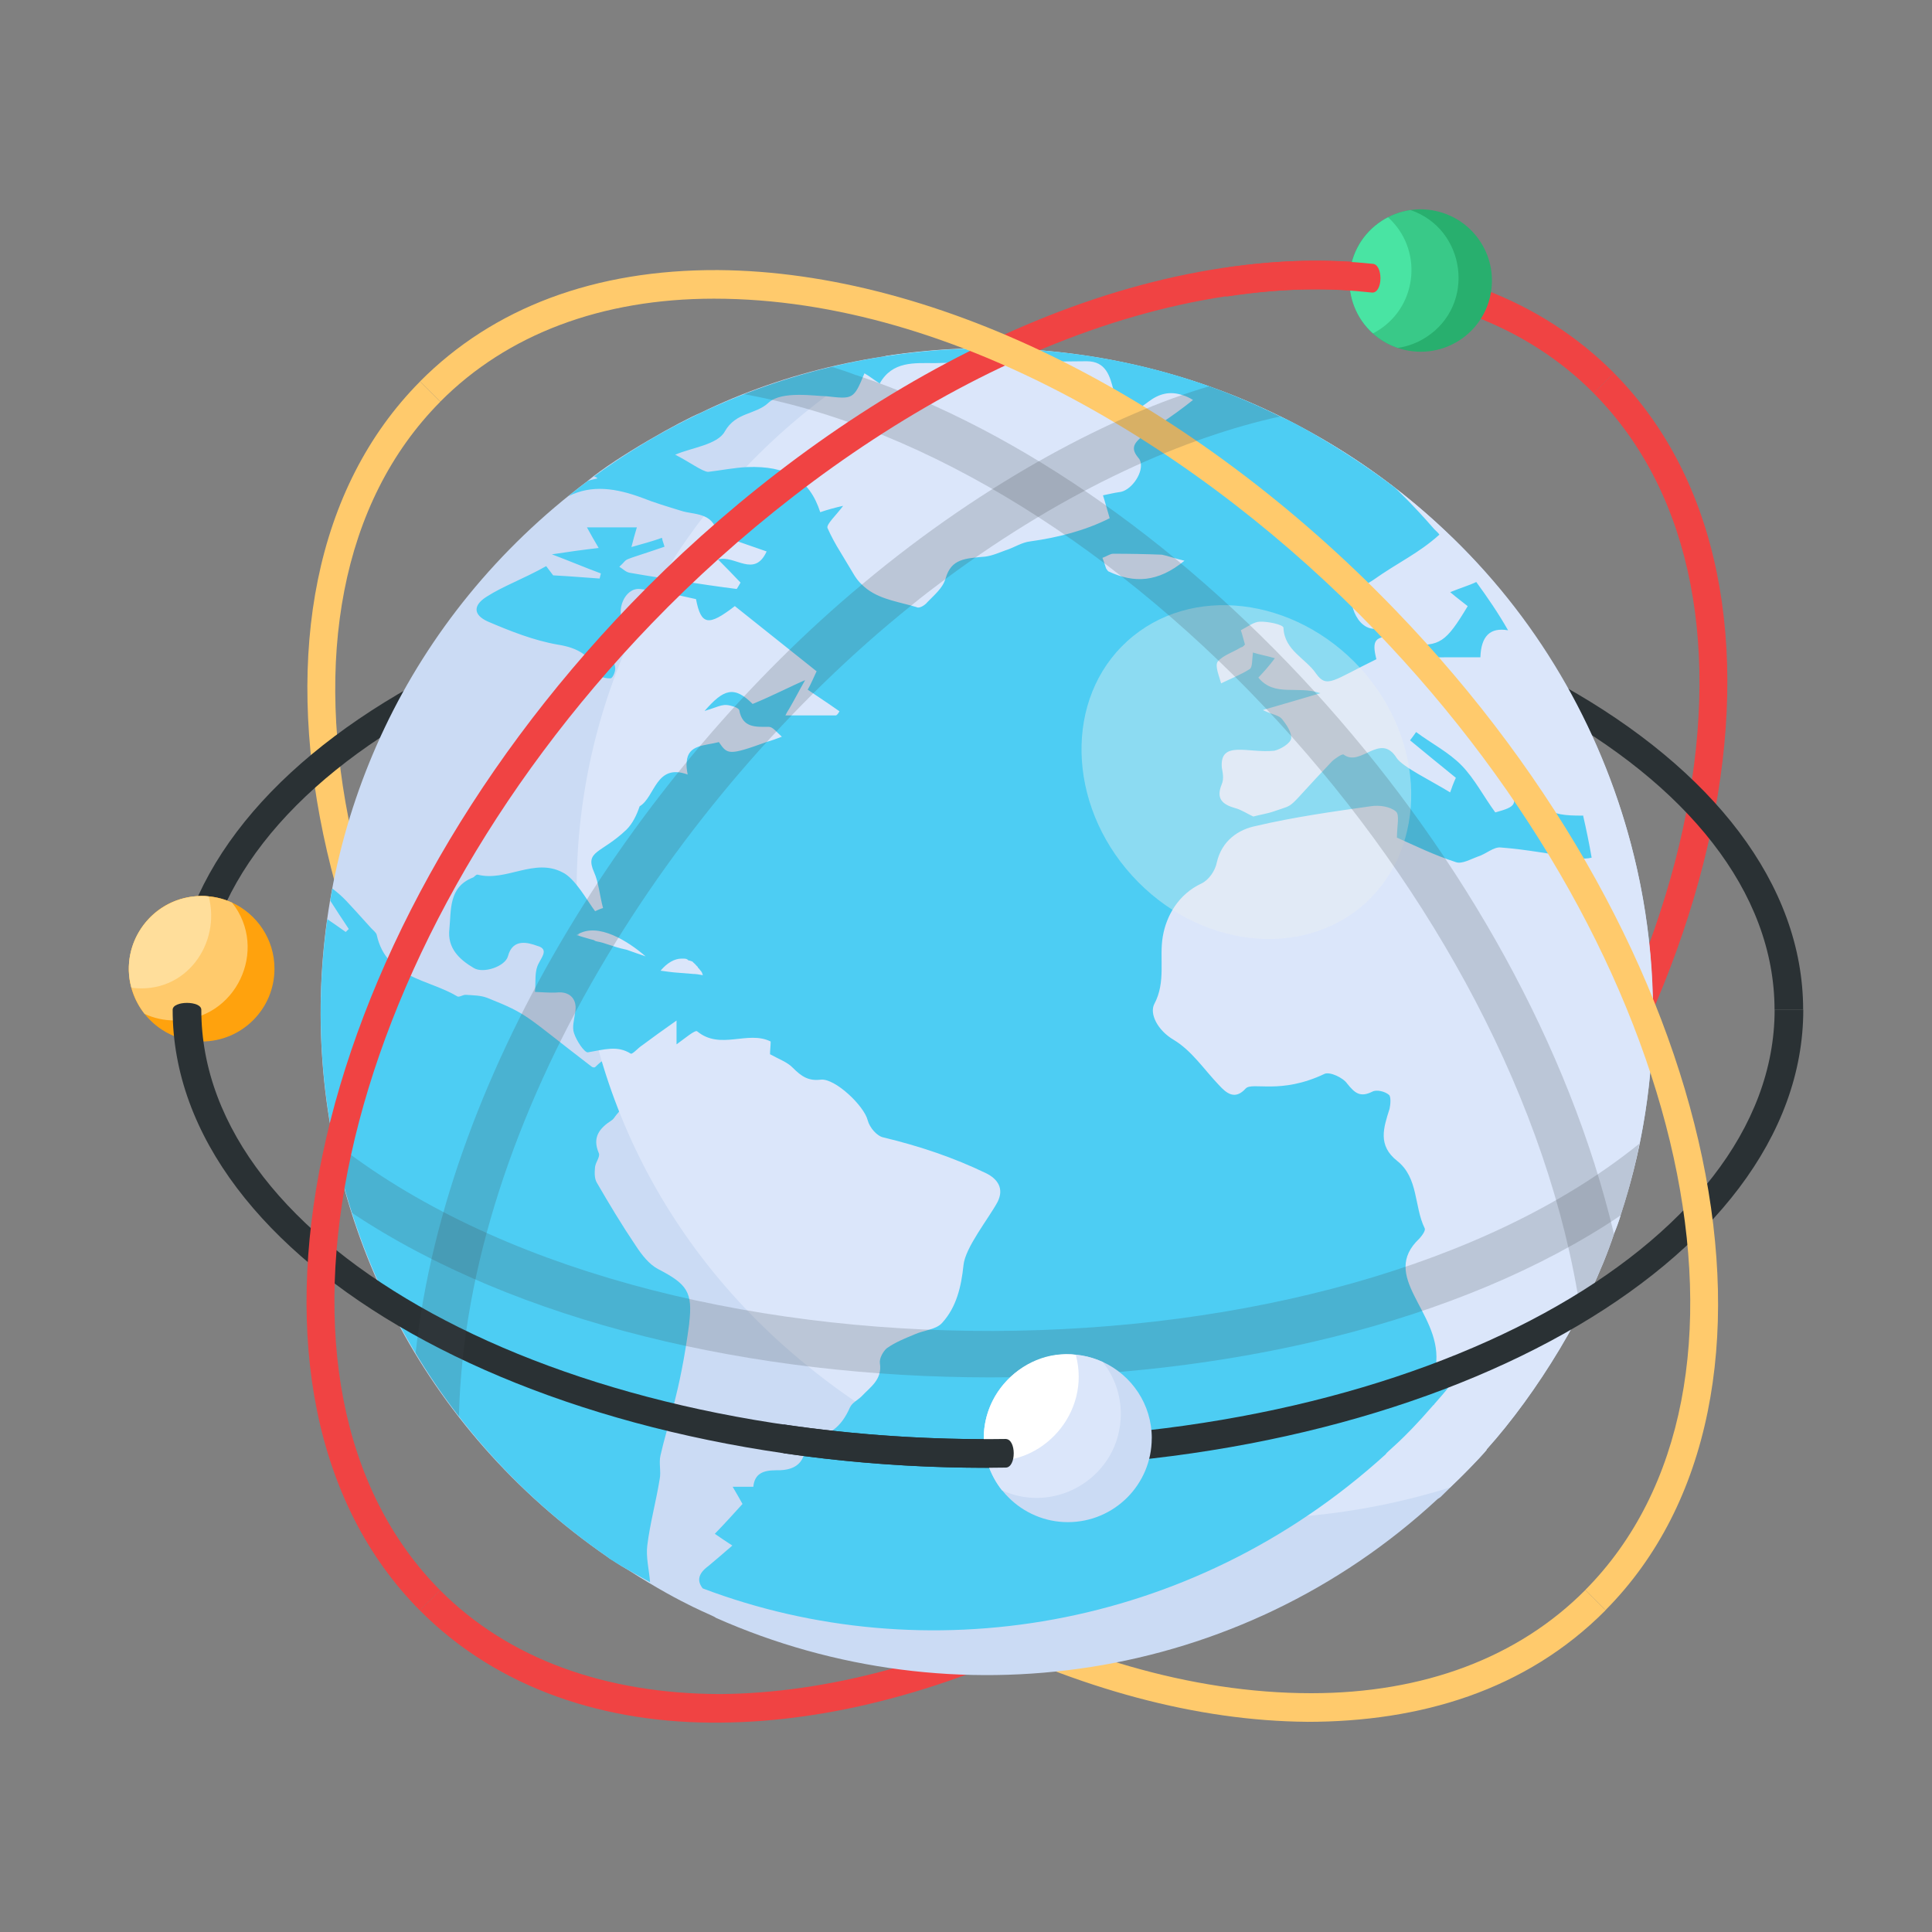 <svg width="120" height="120" viewBox="0 0 120 120" fill="none" xmlns="http://www.w3.org/2000/svg">
<rect x="0" y="0" width="120" height="120" fill="#808080" stroke="none"/>
<g clip-path="url(#clip0_2037_15)">
<path d="M65.06 79.029C67.096 80.205 67.106 82.133 65.083 83.308C63.072 84.476 59.758 84.464 57.722 83.288C55.686 82.113 55.676 80.21 57.686 79.039C59.71 77.864 63.021 77.851 65.058 79.027L65.06 79.029Z" fill="#BC874D"/>
<path d="M81.195 106.944C67.507 106.845 51.773 98.943 39.11 85.806C18.822 64.768 12.985 36.906 26.09 23.696L27.352 24.948C14.92 37.476 20.77 64.226 40.391 84.575C50.944 95.52 66.331 105.168 81.446 105.168C88.424 105.168 94.301 102.954 98.465 98.76L99.728 100.012C94.763 105.018 88.188 106.946 81.195 106.946V106.944Z" fill="#FFCA6C"/>
<path d="M26.074 100.025L27.337 98.773C31.579 103.043 37.614 105.204 44.724 105.221C58.049 105.123 73.423 97.365 85.85 84.472C105.615 63.988 111.503 37.046 98.979 24.416L100.242 23.165C113.44 36.476 107.56 64.53 87.133 85.703C74.379 98.933 58.531 106.894 44.739 106.995C37.741 107.071 30.988 104.971 26.077 100.023L26.074 100.025Z" fill="#F04343"/>
<path d="M112 62.721H110.22C110.22 48.026 88.302 36.071 61.358 36.071C34.414 36.071 12.501 48.026 12.501 62.721H10.721C10.721 47.046 33.438 34.292 61.358 34.292C89.278 34.292 111.997 47.043 111.997 62.721H112Z" fill="#2A3134"/>
<path d="M100.658 75.493C100.539 75.888 100.402 76.263 100.242 76.638V76.658C98.683 81.328 95.455 86.552 92.339 90.023C92.339 90.205 89.605 92.853 89.473 92.985C89.415 93.025 89.375 93.063 89.296 93.104C76.955 104.54 59.188 107.026 44.465 100.486C44.296 100.317 42.609 99.81 39.032 97.525C38.938 97.474 38.228 97.058 38.162 96.972C38.076 96.929 37.815 96.782 37.746 96.716C14.441 80.626 13.931 46.793 36.501 29.874C36.501 29.853 36.521 29.853 36.521 29.853C38.296 28.374 42.297 26.142 43.497 25.648C54.167 20.436 68.075 20.16 79.455 25.845C79.475 25.845 79.496 25.845 79.513 25.866C79.818 25.995 80.923 26.595 81.212 26.755C98.016 35.85 106.949 56.359 100.653 75.495L100.658 75.493Z" fill="#CBDBF4"/>
<path d="M42.809 82.209C42.231 86.575 41.47 88.409 41.022 90.406C40.913 90.874 41.07 91.404 40.973 91.872C40.753 93.246 40.377 94.604 40.205 95.979C40.111 96.714 40.314 97.479 40.377 98.275C40.043 98.095 37.819 96.859 37.745 96.714C24.844 87.829 18.137 72.508 20.331 57.092C20.724 57.358 21.099 57.621 21.474 57.887C21.538 57.824 21.598 57.763 21.662 57.7C21.269 57.122 20.893 56.529 20.518 55.952C20.538 55.822 20.513 55.873 20.642 55.187C21.373 55.757 21.436 55.865 23.041 57.636C23.165 57.776 23.371 57.918 23.401 58.075C23.997 60.76 26.599 60.806 28.401 61.885C28.511 61.964 28.762 61.776 28.934 61.791C29.388 61.822 29.86 61.822 30.265 61.979C32.89 63.025 32.593 63.074 36.754 66.256C36.802 66.301 36.942 66.319 36.975 66.271C37.571 65.678 38.04 65.442 38.557 66.428C39.089 67.459 39.074 68.364 38.291 69.238C38.197 69.347 38.118 69.504 37.994 69.582C37.226 70.081 36.772 70.644 37.195 71.627C37.289 71.845 36.992 72.189 36.959 72.486C36.929 72.812 36.911 73.187 37.068 73.454C37.837 74.781 38.635 76.109 39.498 77.388C39.858 77.935 40.312 78.528 40.877 78.825C42.68 79.762 43.04 80.246 42.804 82.212L42.809 82.209Z" fill="#4DCDF3"/>
<path d="M40.116 59.384C38.428 58.87 37.068 58.457 35.806 58.072C36.726 57.461 38.334 57.834 40.116 59.384Z" fill="#84DBFF"/>
<path d="M43.674 60.562C42.718 60.461 41.938 60.38 41.045 60.286C41.938 59.212 43.002 59.281 43.674 60.562Z" fill="#84DBFF"/>
<path d="M100.658 75.493C100.539 75.888 100.402 76.263 100.243 76.638V76.658C98.683 81.327 95.455 86.552 92.339 90.023C92.339 90.063 92.319 90.081 92.298 90.101C91.586 90.892 90.835 91.68 90.064 92.391C76.585 96.595 61.384 94.003 50.194 84.869C29.86 68.434 31.321 37.841 53.158 23.296H53.178C53.772 22.881 54.383 22.488 54.996 22.111C67.418 20.183 80.272 24.031 89.73 32.929C101.056 43.509 105.656 60.294 100.656 75.49L100.658 75.493Z" fill="#DBE6FA"/>
<path d="M98.307 50.659C95.974 50.679 95.797 50.264 94.79 48.113C94.415 48.31 94.04 48.487 93.685 48.705C94.278 49.949 94.237 50.086 92.876 50.461C92.163 49.493 91.59 48.368 90.781 47.54C89.97 46.712 88.905 46.177 87.957 45.468C87.837 45.645 87.718 45.802 87.581 45.982C88.53 46.772 89.458 47.522 90.426 48.31C90.287 48.607 90.15 48.982 90.071 49.217C88.882 48.485 87.122 47.639 86.752 47.084C85.725 45.445 84.521 47.677 83.453 46.866C83.375 46.808 82.921 47.102 82.723 47.299C79.731 50.436 80.585 49.883 79.168 50.38C78.732 50.537 78.278 50.598 77.844 50.715C77.489 50.557 77.114 50.299 76.739 50.2C75.91 49.965 75.514 49.607 75.889 48.7C76.029 48.366 75.948 48.009 75.889 47.674C75.752 45.949 77.54 46.803 79.15 46.628C79.525 46.549 80.159 46.174 80.198 45.858C80.238 45.503 79.901 44.989 79.604 44.634C79.406 44.416 78.993 44.378 78.438 44.102C79.721 43.727 80.75 43.431 82.013 43.056C80.591 42.562 79.168 43.312 78.159 42.088C78.534 41.693 78.811 41.376 79.186 40.884C78.653 40.727 78.258 40.666 77.822 40.53C77.763 40.963 77.801 41.437 77.624 41.556C77.071 41.91 76.44 42.149 75.846 42.445C75.727 41.992 75.451 41.378 75.628 41.102C75.945 40.707 76.597 40.509 77.071 40.213C77.19 40.193 77.249 40.114 77.327 40.036C77.228 39.701 77.17 39.422 77.071 39.146C77.487 38.928 77.9 38.614 78.255 38.614C78.75 38.594 79.698 38.792 79.718 38.989C79.777 40.411 81.103 40.884 81.754 41.852C82.424 42.779 82.807 42.25 85.489 40.945C85.193 39.759 85.391 39.483 86.694 39.544C86.516 40.532 87.049 40.887 87.959 40.867C89.283 40.808 90.586 40.826 91.95 40.826C91.991 39.524 92.544 38.951 93.669 39.149C93.076 38.102 92.386 37.097 91.694 36.149C91.24 36.367 90.746 36.504 90.074 36.78C90.589 37.213 90.865 37.411 91.162 37.649C89.797 39.919 89.442 40.137 87.586 40.038C87.368 39.465 87.132 38.893 86.914 38.399C86.696 38.439 86.597 38.419 86.539 38.439C85.986 39.032 85.254 39.288 84.663 38.794C84.229 38.46 83.892 37.669 83.991 37.216C84.09 36.742 84.762 36.347 85.256 36.05C86.947 34.857 88.061 34.409 89.404 33.208C89.326 33.089 89.227 33.01 89.088 32.873C87.723 31.3 86.785 30.436 86.658 30.307C83.697 28.032 80.487 26.276 79.525 25.865C79.505 25.845 79.485 25.845 79.467 25.845C66.398 19.316 49.699 20.251 36.891 29.595C36.97 29.615 37.048 29.635 37.109 29.714C36.911 29.772 36.734 29.792 36.516 29.871C36.12 30.167 35.707 30.484 35.311 30.819C36.754 30.089 38.276 30.325 39.876 30.917C40.667 31.234 41.475 31.47 42.305 31.726C43.081 31.984 44.272 31.802 44.536 33.089C44.556 33.208 44.833 33.246 45.01 33.344C45.88 33.641 46.75 33.958 47.617 34.252C46.846 35.929 45.642 34.449 44.594 34.745C45.147 35.298 45.583 35.751 45.996 36.187C45.918 36.306 45.857 36.443 45.758 36.582C43.874 36.354 39.536 35.663 39.12 35.577C38.864 35.536 38.704 35.341 38.468 35.202C39.186 34.556 38.268 34.986 41.273 33.958C41.232 33.78 41.153 33.623 41.115 33.405C40.522 33.623 39.911 33.78 39.219 33.978C39.338 33.524 39.416 33.208 39.556 32.754H36.455C36.731 33.248 36.889 33.545 37.185 34.036C36.158 34.155 35.309 34.272 34.279 34.431C35.385 34.847 36.353 35.26 37.322 35.617C37.302 35.716 37.264 35.853 37.243 35.934C36.353 35.876 35.486 35.794 34.358 35.736C34.338 35.716 34.122 35.419 33.924 35.164C32.494 35.967 31.247 36.403 30.23 37.059C29.38 37.591 29.38 38.184 30.288 38.599C31.673 39.192 33.153 39.782 34.654 40.041C35.9 40.238 36.708 40.712 37.165 41.895C37.205 42.052 37.68 42.151 37.936 42.131C38.075 42.09 38.232 41.698 38.212 41.48C38.154 41.084 37.994 40.689 37.936 40.393C38.41 40.175 38.925 40.058 39.16 39.762C39.297 39.544 38.963 39.012 38.745 38.695C38.23 37.925 38.803 36.504 39.733 36.582C41.392 36.777 41.212 36.77 43.23 37.213C43.547 38.87 44.021 38.89 45.642 37.646C51.801 42.549 50.37 41.426 50.721 41.693C50.543 42.068 50.365 42.501 50.168 42.838C51.278 43.578 51.872 43.988 52.143 44.181C52.085 44.259 52.044 44.378 51.925 44.436H48.783C48.862 44.279 48.923 44.16 49.019 44.021C49.356 43.448 49.612 42.934 50.008 42.245C49.285 42.546 47.959 43.23 46.747 43.724C45.596 42.577 44.954 42.79 43.763 44.158C44.825 43.839 44.881 43.654 45.619 43.902C45.776 43.96 45.895 44.041 45.915 44.099C46.113 45.224 46.942 45.146 47.754 45.146C48.002 45.146 48.22 45.462 48.563 45.759C48.208 45.898 47.87 46.015 47.594 46.093C45.243 46.942 45.183 46.864 44.65 46.093C43.77 46.324 42.725 46.245 42.654 47.317C42.617 47.535 42.654 47.791 42.713 48.108C40.722 47.383 40.697 49.511 39.728 50.081C39.551 50.613 39.295 51.148 38.919 51.523C37.337 53.04 36.3 52.817 36.904 54.188C37.178 54.791 37.241 55.599 37.456 56.4C37.299 56.44 37.101 56.539 36.962 56.597C36.485 55.962 35.717 54.553 34.946 54.188C33.189 53.261 31.429 54.781 29.672 54.327C29.553 54.307 29.474 54.467 29.375 54.505C27.854 55.098 28.031 56.519 27.912 57.702C27.773 58.885 28.526 59.597 29.434 60.129C30.027 60.484 31.371 60.03 31.548 59.4C31.845 58.254 32.814 58.551 33.366 58.748C34.196 58.966 33.524 59.557 33.366 60.051C33.23 60.446 33.267 60.899 33.247 61.353C33.247 61.431 33.227 61.53 33.227 61.609C33.681 61.629 34.117 61.667 34.551 61.649C35.359 61.55 35.854 62.024 35.735 62.815C35.735 62.855 35.735 62.873 35.714 62.914C35.674 63.347 35.517 63.783 35.656 64.178C35.813 64.652 36.288 65.364 36.506 65.364C37.527 65.194 38.341 64.915 39.173 65.442C39.292 65.5 39.627 65.087 39.886 64.928C40.517 64.454 41.151 64.001 42.021 63.387V64.867C42.495 64.53 43.187 63.94 43.304 64.059C44.746 65.245 46.445 63.98 47.868 64.69C47.868 64.925 47.827 65.262 47.827 65.48C48.4 65.797 48.915 65.974 49.25 66.329C49.782 66.861 50.218 67.157 50.989 67.058C51.874 66.975 53.667 68.677 53.895 69.584C54.014 70.038 54.468 70.573 54.884 70.651C57.098 71.183 59.23 71.895 61.266 72.881C61.938 73.215 62.392 73.808 61.959 74.657C61.396 75.701 59.948 77.489 59.844 78.586C59.707 79.909 59.41 81.173 58.54 82.141C58.165 82.594 57.374 82.615 56.783 82.891C56.21 83.129 55.617 83.365 55.084 83.739C54.849 83.937 54.61 84.37 54.651 84.667C54.808 85.693 54.057 86.146 53.525 86.719C53.276 86.967 52.947 87.106 52.795 87.411C52.262 88.634 51.413 89.384 49.99 89.207C50.168 90.628 49.635 91.358 48.213 91.32C47.383 91.32 46.869 91.538 46.79 92.346H45.507C45.763 92.779 45.941 93.096 46.118 93.413C45.566 94.026 44.992 94.656 44.399 95.267C44.774 95.523 45.051 95.721 45.487 95.997C44.914 96.491 44.44 96.904 43.986 97.279C43.372 97.732 43.273 98.186 43.648 98.659C57.384 103.858 73.917 101.365 86.067 90.329C86.169 90.124 87.008 89.612 89.032 87.269C89.072 87.269 89.072 87.248 89.072 87.228C89.409 86.833 89.764 86.458 90.061 86.045C89.983 85.906 89.942 85.769 89.843 85.629C89.645 85.275 89.192 84.9 89.212 84.563C89.43 81.429 85.657 79.285 88.165 76.924C88.322 76.747 88.58 76.41 88.481 76.273C87.83 74.93 88.106 73.154 86.783 72.108C85.558 71.14 85.933 70.056 86.308 68.87C86.367 68.614 86.407 68.1 86.268 68.001C86.012 67.783 85.497 67.666 85.241 67.803C84.49 68.178 84.153 67.902 83.679 67.309C83.423 66.934 82.611 66.559 82.277 66.696C79.548 68.001 77.799 67.185 77.378 67.603C76.706 68.353 76.173 67.9 75.719 67.406C74.791 66.438 74.021 65.255 72.895 64.583C71.888 63.99 71.394 62.964 71.69 62.371C72.441 60.97 71.987 59.529 72.223 58.166C72.441 56.884 73.192 55.541 74.634 54.87C75.088 54.652 75.484 54.079 75.583 53.547C75.9 52.204 76.927 51.513 78.032 51.297C80.383 50.745 82.794 50.408 85.165 50.074C85.659 49.995 86.352 50.094 86.707 50.408C86.945 50.606 86.765 51.335 86.765 52.027C87.832 52.501 89.077 53.114 90.421 53.547C90.796 53.686 91.329 53.37 91.765 53.213C92.298 53.056 92.772 52.582 93.228 52.64C94.808 52.759 96.408 53.073 98.01 53.291C98.327 53.349 98.604 53.332 98.86 53.271C98.703 52.364 98.523 51.495 98.327 50.646L98.307 50.659ZM38.917 58.989C37.994 58.791 37.609 58.563 37.079 58.475C37.02 58.455 36.959 58.455 36.901 58.396C36.701 58.353 35.831 58.09 35.813 58.08C35.854 58.059 35.872 58.021 35.912 58.021C37.167 57.294 39.001 58.45 40.101 59.402C39.706 59.263 39.29 59.126 38.914 58.987L38.917 58.989ZM43.007 60.489C42.961 60.484 42.071 60.41 42.018 60.41C41.701 60.39 41.366 60.332 41.029 60.291C41.445 59.797 41.899 59.541 42.333 59.541C42.431 59.541 42.571 59.541 42.629 59.562C42.65 59.562 42.688 59.602 42.708 59.602C42.728 59.643 42.786 59.66 42.807 59.66C42.865 59.66 42.906 59.701 43.005 59.719C43.063 59.797 43.162 59.858 43.222 59.937C43.263 59.995 43.301 60.015 43.342 60.056V60.096C43.382 60.117 43.4 60.155 43.441 60.195C43.555 60.365 43.552 60.258 43.659 60.57C43.441 60.529 43.205 60.492 43.007 60.492V60.489ZM62.526 34.155C62.093 34.312 61.657 34.51 61.203 34.571C59.94 34.685 59.075 34.7 58.733 35.934C58.733 35.947 58.726 35.961 58.713 35.974C58.556 36.527 58.021 36.962 57.587 37.416C57.448 37.593 57.093 37.811 56.935 37.712C56.816 37.672 56.717 37.654 56.598 37.614C55.51 37.317 54.367 37.14 53.535 36.311C53.378 36.172 53.218 35.977 53.081 35.759C52.785 35.265 52.488 34.771 52.191 34.279C51.895 33.806 51.618 33.291 51.4 32.8C51.301 32.582 51.932 32.009 52.369 31.419C51.915 31.518 51.4 31.655 50.946 31.814C50.294 29.78 48.892 28.913 46.402 29.012H46.382C45.591 29.053 44.802 29.21 43.991 29.308C43.643 29.308 42.779 28.662 41.937 28.242C42.926 27.809 44.564 27.629 45.018 26.8C45.71 25.577 46.935 25.774 47.744 25.004C48.565 24.254 50.67 24.609 51.301 24.609C52.959 24.786 53.02 24.847 53.692 23.187C54.009 23.365 54.265 23.583 54.641 23.818C55.432 22.417 56.793 22.554 58.059 22.554C59.065 22.534 60.075 22.496 61.081 22.496C63.216 22.476 65.369 22.455 67.501 22.438C68.706 22.438 68.944 23.385 69.162 24.234C69.558 25.675 70.111 25.893 71.315 24.963C71.987 24.449 72.659 24.272 73.468 24.548C73.666 24.606 73.884 24.705 74.099 24.844C71.231 27.135 69.761 27.327 70.722 28.457C70.8 28.536 70.841 28.675 70.859 28.792C70.957 29.483 70.207 30.509 69.515 30.568C69.198 30.608 68.921 30.687 68.508 30.765C68.665 31.259 68.764 31.655 68.924 32.187C67.403 32.957 65.704 33.39 63.984 33.628C63.47 33.687 62.996 34.003 62.521 34.16L62.526 34.155ZM68.868 35.498C68.868 35.498 68.81 35.478 68.81 35.457C68.769 35.399 68.711 35.338 68.691 35.28C68.612 35.042 68.551 34.827 68.473 34.649C68.711 34.571 68.947 34.393 69.145 34.393C70.151 34.393 71.181 34.414 72.167 34.452C72.563 34.53 72.958 34.69 73.569 34.827C71.908 36.19 70.428 36.228 68.866 35.498H68.868Z" fill="#4DCDF3"/>
<g opacity="0.4">
<path d="M84.8 56.103C80.89 59.625 74.401 58.885 70.314 54.385C66.254 49.916 66.107 43.374 70.017 39.822C73.927 36.27 80.416 37.041 84.504 41.51C88.591 46.009 88.71 52.521 84.8 56.103Z" fill="#ECF0F1"/>
</g>
<g opacity="0.2">
<path d="M100.245 76.638V76.658C99.606 78.568 98.762 80.293 98.171 81.474C94.325 55.571 69.219 28.599 46.208 24.482C47.968 23.79 49.783 23.217 51.662 22.784C52.157 22.941 52.651 23.101 53.163 23.299H53.184C73.88 30.19 94.677 53.225 100.245 76.64V76.638Z" fill="#3D4449"/>
</g>
<path d="M17.048 60.17C17.048 62.663 15.03 64.689 12.527 64.689C11.089 64.689 9.809 64.018 8.977 62.972C6.652 60.023 8.739 55.652 12.527 55.652C13.199 55.652 13.838 55.797 14.411 56.06C15.968 56.777 17.048 58.346 17.048 60.167V60.17Z" fill="#FFA20D"/>
<path d="M10.858 63.382C10.186 63.382 9.552 63.238 8.979 62.974C8.322 62.138 8.003 61.143 8.003 60.17C8.003 57.677 10.031 55.652 12.527 55.652C12.671 55.652 12.818 55.657 12.958 55.675C13.47 55.721 13.962 55.858 14.411 56.06C16.715 58.966 14.674 63.38 10.858 63.38V63.382Z" fill="#FFCA6C"/>
<path d="M8.163 61.35C7.379 58.528 9.522 55.655 12.529 55.655C12.674 55.655 12.821 55.66 12.96 55.678C13.736 58.571 11.566 61.788 8.163 61.35Z" fill="#FFDE9B"/>
<g opacity="0.2">
<path d="M101.825 71.031C101.528 72.552 101.133 74.051 100.659 75.493C80.754 88.885 42.341 88.979 21.866 75.336C21.392 73.894 20.996 72.394 20.699 70.894C40.754 86.787 82.886 86.352 101.823 71.034L101.825 71.031Z" fill="#3D4449"/>
</g>
<path d="M61.361 91.168C33.441 91.168 10.724 78.406 10.724 62.721C10.724 62.148 12.504 62.148 12.504 62.721C12.504 77.426 34.422 89.392 61.363 89.392C88.305 89.392 110.225 77.428 110.225 62.721H112.005C112.005 78.406 89.288 91.168 61.366 91.168H61.361Z" fill="#2A3134"/>
<path d="M26.075 100.025C12.889 86.729 18.779 58.675 39.204 37.487C50.201 26.078 66.158 16.192 81.849 16.192C89.355 16.192 95.709 18.599 100.245 23.165L98.982 24.416C94.791 20.195 88.868 17.968 81.846 17.968C66.615 17.968 51.135 27.672 40.487 38.718C20.727 59.217 14.829 86.156 27.337 98.774L26.075 100.025Z" fill="#F04343"/>
<path d="M99.725 100.01L98.462 98.758C110.887 86.24 105.03 59.501 85.409 39.149C74.853 28.201 59.464 18.551 44.344 18.551C37.376 18.551 31.506 20.76 27.35 24.945L26.087 23.694C30.633 19.113 36.942 16.739 44.597 16.775C58.285 16.874 74.021 24.776 86.689 37.915C106.974 58.953 112.822 86.81 99.722 100.007L99.725 100.01Z" fill="#FFCA6C"/>
<path d="M71.537 89.331C71.537 92.207 69.209 94.543 66.326 94.543C63.443 94.543 61.11 92.174 61.11 89.331C61.11 85.503 65.099 83.03 68.499 84.593C70.294 85.419 71.54 87.228 71.54 89.331H71.537Z" fill="#CBDBF4"/>
<path d="M69.615 87.816C69.615 91.659 65.626 94.125 62.231 92.564C61.473 91.601 61.105 90.454 61.105 89.334C61.105 85.518 65.069 83.04 68.494 84.596C69.197 85.48 69.615 86.597 69.615 87.816Z" fill="#DBE6FA"/>
<path d="M61.29 90.692C60.296 87.112 63.39 83.709 66.82 84.15C67.794 87.778 64.688 91.127 61.29 90.692Z" fill="white"/>
<path d="M91.96 15.029C93.284 17.081 92.698 19.82 90.639 21.143C89.455 21.905 88.048 22.029 86.808 21.609C83.329 20.413 82.728 15.711 85.844 13.707C87.924 12.369 90.652 13.002 91.958 15.029H91.96Z" fill="#28AF6E"/>
<path d="M88.571 20.951C88.018 21.305 87.42 21.523 86.809 21.609C83.34 20.419 82.721 15.719 85.845 13.707C86.362 13.373 86.963 13.14 87.61 13.046C91.048 14.216 91.71 18.929 88.571 20.951Z" fill="#39C988"/>
<path d="M85.639 20.499C85.52 20.575 85.401 20.646 85.277 20.707C83.137 18.799 83.373 15.3 85.847 13.707C85.967 13.631 86.088 13.557 86.215 13.497C88.368 15.445 88.091 18.921 85.642 20.499H85.639Z" fill="#49E4A3"/>
<path d="M76.169 16.623V18.422C79.972 17.842 82.686 17.892 85.237 18.174C85.911 18.174 85.911 16.385 85.237 16.385C82.369 16.089 79.643 16.114 76.169 16.623Z" fill="#F04343"/>
<path d="M62.464 89.377C57.704 89.448 53.051 89.118 48.662 88.472V90.263C53.074 90.907 57.768 91.229 62.464 91.155C63.131 91.155 63.131 89.379 62.464 89.379V89.377Z" fill="#2A3134"/>
<g opacity="0.2">
<path d="M79.518 25.866C73.691 27.137 66.388 30.284 58.713 35.972C58.001 36.504 57.291 37.039 56.598 37.611C41.864 49.443 28.957 69.392 28.503 87.971C27.535 86.727 26.627 85.404 25.815 84.041C27.748 66.296 39.812 47.738 53.535 36.306C61.348 29.755 69.36 25.693 75.05 24.009C75.071 24.009 75.071 23.988 75.091 23.988C76.085 24.33 78.103 25.169 79.457 25.843C79.478 25.843 79.498 25.843 79.516 25.863L79.518 25.866Z" fill="#3D4449"/>
</g>
</g>
<defs>
<clipPath id="clip0_2037_15">
<rect width="104" height="94" fill="white" transform="translate(8 13)"/>
</clipPath>
</defs>
</svg>
